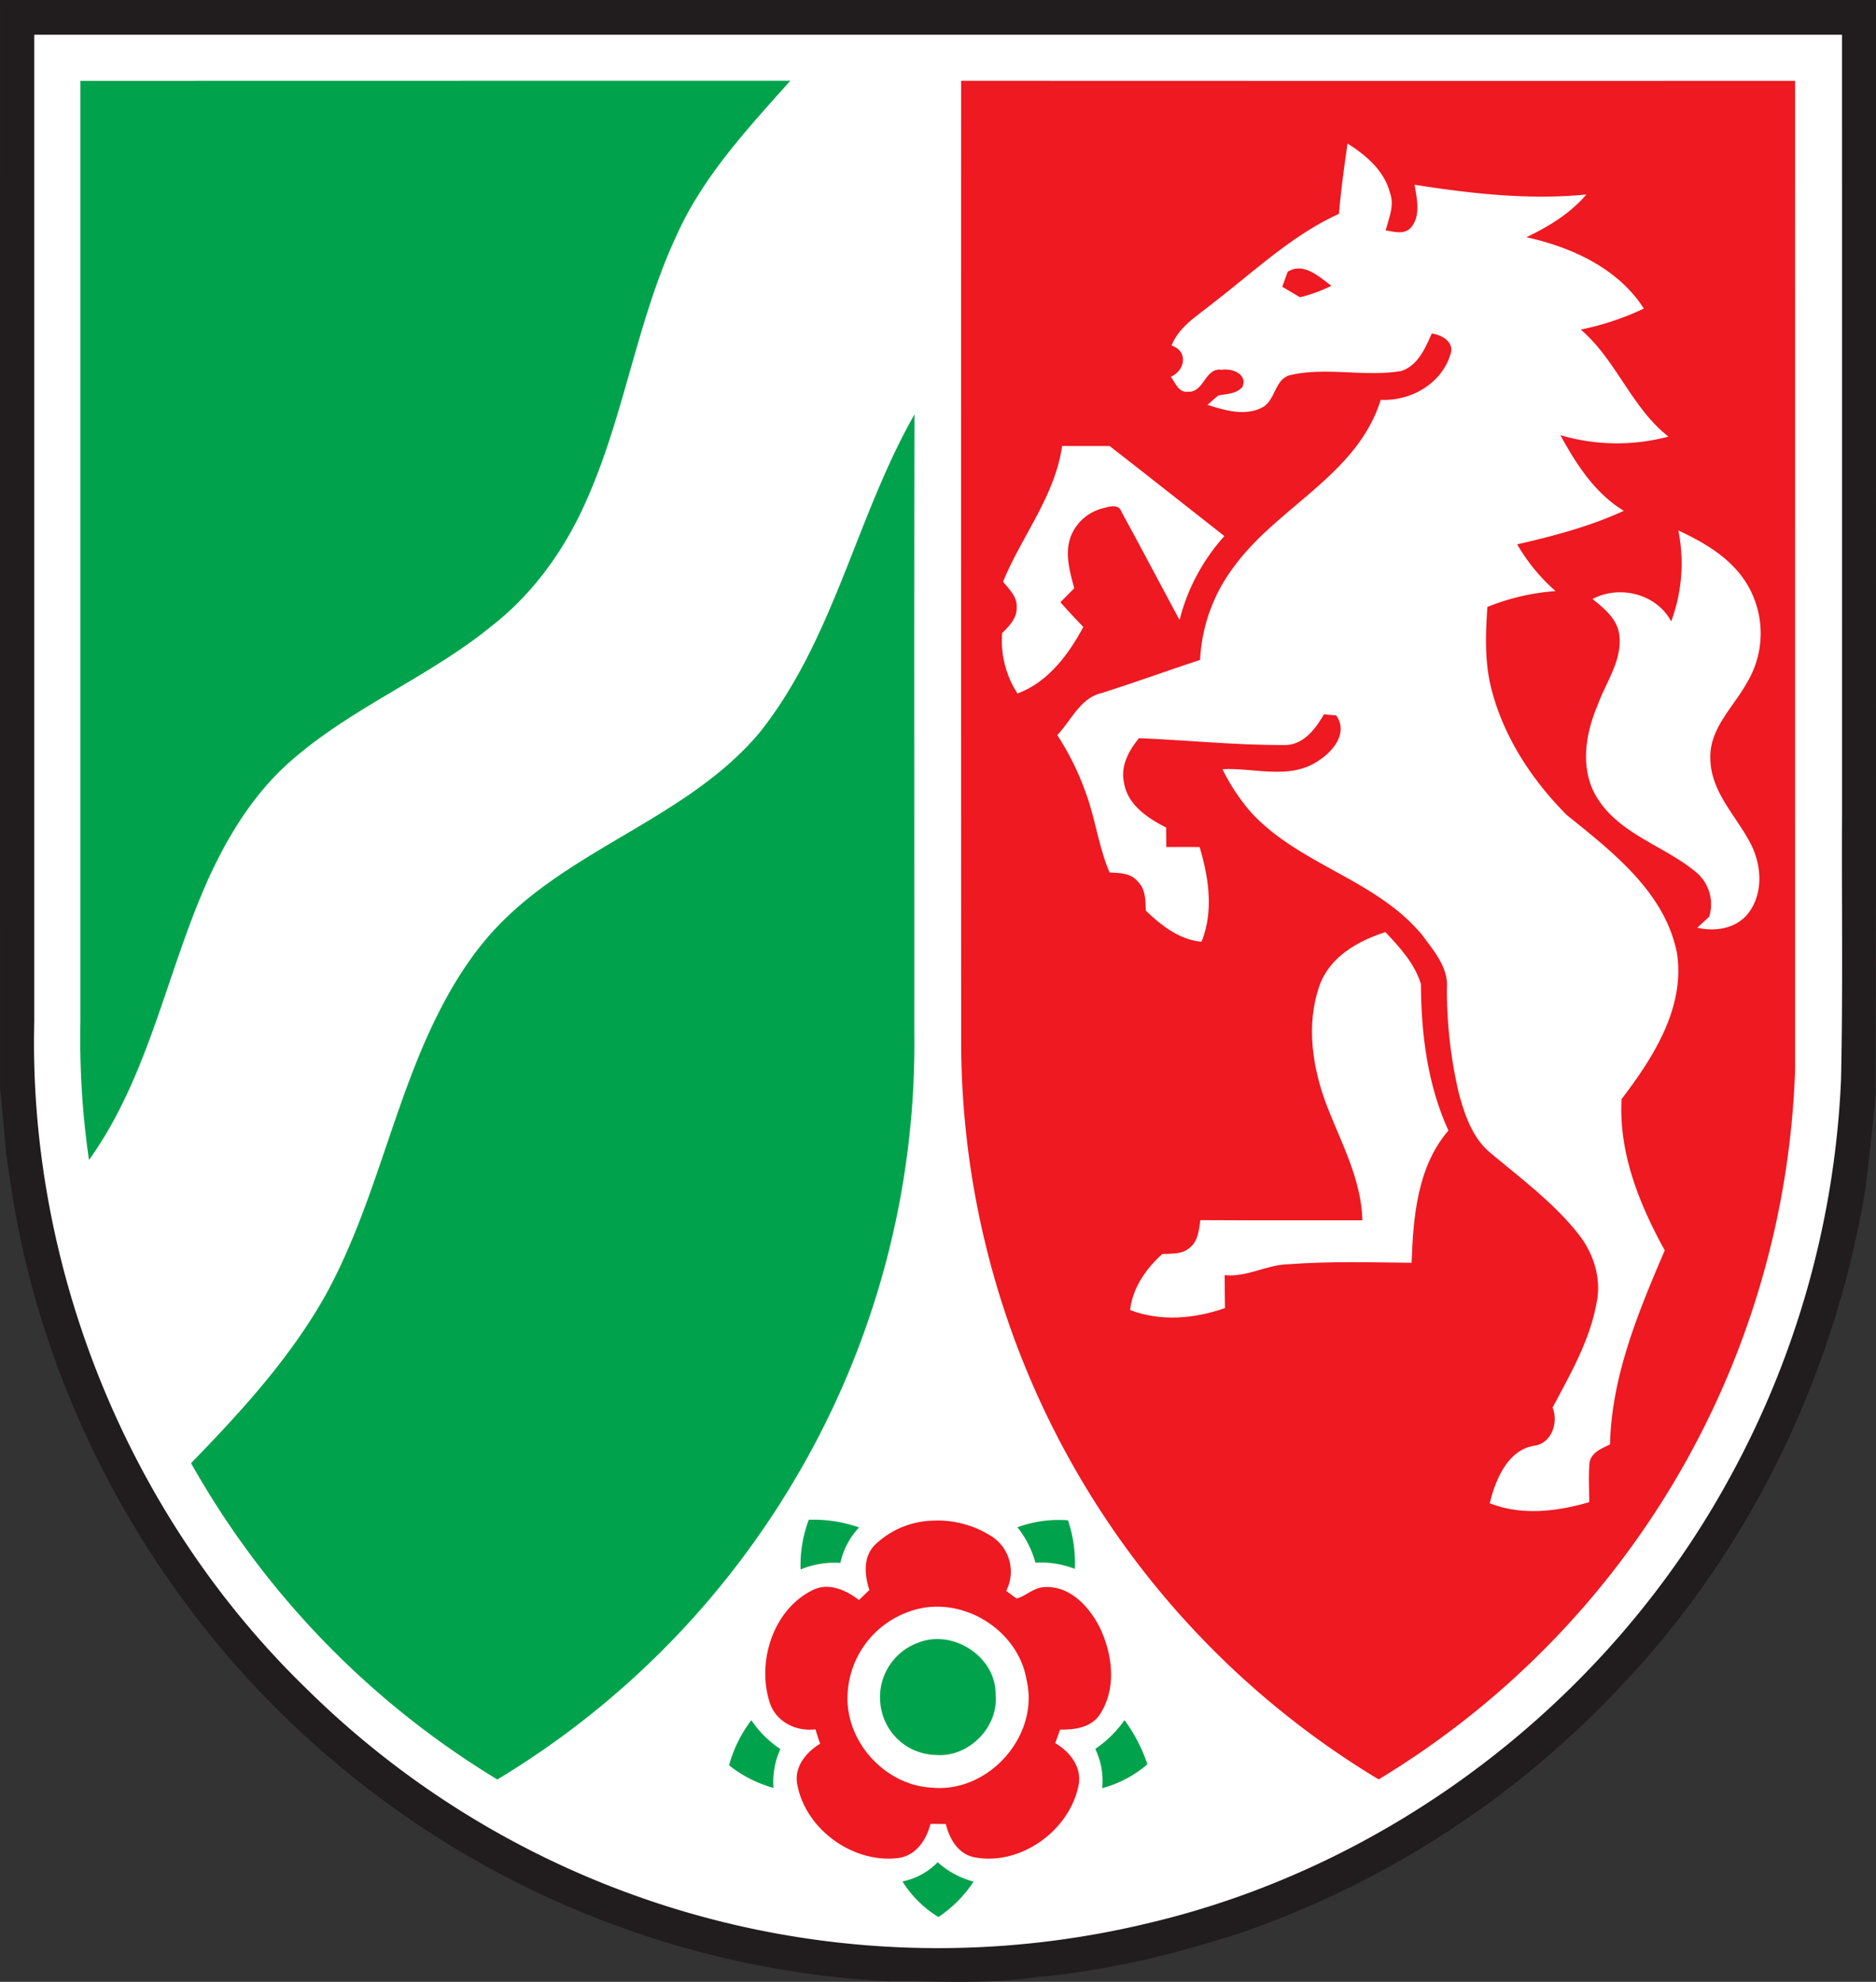 <?xml version="1.0" encoding="UTF-8"?>
<svg viewBox="0 0 393.13 415.27" xmlns="http://www.w3.org/2000/svg">
 <rect x="0" y="0" width="393.13" height="415.27" fill="#333333" stroke="none"/>
 <defs>
  <style>.cls-1{fill:#211c1e;}.cls-2{fill:#fff;}.cls-3{fill:#00a34c;}.cls-4{fill:#ee1921;}</style>
 </defs>
 <title>Element 1</title>
 <g id="Ebene_2" data-name="Ebene 2">
  <g id="svg2">
   <g id="surface0">
    <path id="schwarz" class="cls-1" d="m0.004 0.002q196.56-0.002 393.11 9e-4c-0.052 76.378 0.116 152.76-0.085 229.13-0.534 6.841-1.368 13.658-2.203 20.475-6.355 37.992-23.624 74.225-49.96 102.43a197.71 197.71 0 0 1-80.423 52.814c-14.218 4.67-28.882 8.225-43.819 9.468-10.12 1.547-20.417 0.697-30.617 0.835a195.57 195.57 0 0 1-115.49-45.646c-37.004-30.876-62.058-75.742-68.588-123.52-1.017-5.904-1.171-11.9-1.922-17.833q-0.007-114.08 4e-4 -228.15z"/>
    <path id="weiss" class="cls-2" d="m7.176 7.274q189.42-0.004 378.83-0.002 0.008 81.908 0.002 163.81c-0.084 18.366 0.198 36.736-0.204 55.1a190.62 190.62 0 0 1-24.406 85.389c-25.32 45.218-69.845 79.288-120.32 91.295a188.26 188.26 0 0 1-176.84-49.006c-37.239-36.062-58.307-87.971-57.06-139.77q-1e-4 -103.41 3e-4 -206.82z"/>
    <g id="gruen">
     <path id="gruen_oben" class="cls-3" d="m16.845 16.943q74.383-0.023 148.77-0.02c-8.847 9.932-18.153 19.874-23.707 32.128-8.41 17.857-10.971 37.787-19.006 55.79-4.44 10.125-11.041 19.439-19.798 26.274-13.088 10.709-29.2 17.019-41.961 28.17-7.684 6.633-13.146 15.435-17.349 24.583-8.854 19.522-12.464 41.5-25.148 59.194a177.74 177.74 0 0 1-1.799-28.956q0.002-98.582 0.002-197.16z" data-name="gruen oben"/>
     <path id="gruen_unten" class="cls-3" d="m159.28 153.38c15.547-19.645 20.116-45.07 32.36-66.55-0.088 43.091-0.017 86.182-0.036 129.27a179.1 179.1 0 0 1-25.302 94.336 180.66 180.66 0 0 1-62.08 62.434 181.54 181.54 0 0 1-64.185-66.283c10.483-10.794 20.79-22.032 28.194-35.228 9.343-16.962 13.333-36.139 21.117-53.768 4.048-9.049 9.104-17.836 16.237-24.82 15.968-15.724 39.168-21.984 53.695-39.395z" data-name="gruen unten"/>
    </g>
    <path id="rot" class="cls-4" d="m201.42 219.15q-0.034-101.11-0.009-202.22 87.379 0.037 174.76 0.011 0.011 103.6 0.008 207.2a181.01 181.01 0 0 1-87.27 148.71 180.6 180.6 0 0 1-87.488-153.7z"/>
    <g id="pferd">
     <path id="koerper" class="cls-2" d="M282.385,30.083c-.705,4.902-1.383,9.788-1.8,14.725-9.873,4.494-17.758,12.081-26.275,18.6-3.223,2.675-7.202,4.905-8.8,9,3.554,1.159,2.84,5.261-.15,6.525.933,1.299,1.655,3.415,3.65,3.15,3.337.157,3.492-5.15,7.025-4.6,2.113-.346,5.429.872,4.35,3.55-1.25,1.552-3.334,1.472-5.1,1.85-.759.651-1.502,1.291-2.25,1.95,3.626,1.136,7.74,2.41,11.375.6,2.978-1.435,2.612-6.174,6.15-6.875,7.583-1.697,15.467.478,23.1-.825,3.487-1.153,5.005-4.769,6.375-7.85,2.129.284,4.799,1.783,3.925,4.35-1.919,6.22-8.303,9.832-14.625,9.55-4.86,15.681-21.543,22.35-30.725,34.925a35.171,35.171,0,0,0-7.125,19.575c-6.888,2.261-13.689,4.734-20.6,6.925-4.505,1.026-6.391,5.755-9.325,8.825a56.778,56.778,0,0,1,5.875,11.825c2.081,5.54,2.766,11.485,5.075,16.95,2.094.127,4.534.104,5.95,1.95,1.639,1.557,1.569,3.966,1.65,6.05,3.246,3.117,7.023,6.084,11.675,6.525,2.582-6.412,1.515-13.423-.4-19.85-2.327-.007-4.653-.014-6.975,0-.007-1.361-.02-2.719-.025-4.075-3.845-1.962-8.077-4.739-8.825-9.35-.811-3.491.969-6.774,3.125-9.375,10.146.407,20.263,1.474,30.425,1.425,3.937.11,6.573-3.35,8.325-6.425.647.057,1.928.168,2.575.225,2.572,3.636-.625,7.516-3.7,9.475-5.954,4.129-13.454,1.431-20.125,1.8a41.934,41.934,0,0,0,5.9,8.95c10.143,11.135,26.428,14.139,36.025,25.9,2.383,3.248,5.429,6.72,5.1,11.025a94.381,94.381,0,0,0,2.575,22.325c1.254,4.489,2.891,9.248,6.65,12.275,6.329,5.313,13.078,10.307,18.25,16.825,3.24,4.019,4.988,9.449,3.875,14.575-1.423,7.873-5.5,14.897-9.2,21.875,1.193,3.026-.052,7.146-3.475,7.95-5.844.66-8.472,7.093-9.7,12.1,6.72,2.652,14.089,1.739,20.85-.225.006-2.782-.2-5.582.075-8.35.419-2.145,2.567-2.891,4.275-3.75.342-14.283,5.915-27.713,11.475-40.65-5.343-9.714-9.66-20.397-9.05-31.7,6.649-8.726,13.382-19.179,11.6-30.675-2.574-12.759-13.543-21.148-23.1-28.875-7.476-7.514-13.531-16.812-15.975-27.225-1.227-5.358-1.002-10.907-.65-16.35a46.67,46.67,0,0,1,14.3-3.325,38.972,38.972,0,0,1-8.05-9.8c7.615-1.739,15.231-3.746,22.35-7.025-6.079-3.675-9.96-9.773-13.3-15.85a41.901,41.901,0,0,0,22.65.3c-7.751-6.077-10.921-16.043-18.375-22.425a57.798,57.798,0,0,0,13.225-4.4c-5.412-8.447-15.139-12.869-24.625-14.95,4.656-2.233,9.194-4.969,12.575-8.95-12.037,1.181-24.112-.172-36-2.05.482,2.952,1.362,6.563-.825,9.05-1.384,1.459-3.523.781-5.225.525.639-2.526,1.852-5.153.925-7.775C290.142,35.831,286.314,32.53,282.385,30.083ZM272.31,56.258c2.451.09,4.781,2.225,6.7,3.625a30.797,30.797,0,0,1-6.6,2.4c-1.238-.737-2.472-1.462-3.7-2.2q.566-1.559,1.125-3.125A4.253,4.253,0,0,1,272.31,56.258Z"/>
     <path id="huf_oben" class="cls-2" d="m222.57 93.449q4.97 0.029 9.944 0.004c8.058 6.246 16.044 12.585 24.068 18.875a41.307 41.307 0 0 0-9.393 17.579c-4.089-7.575-8.096-15.198-12.218-22.753-0.543-1.512-2.304-1.084-3.46-0.744a9.8 9.8 0 0 0-6.834 5.332c-1.748 3.671-0.558 7.813 0.438 11.517q-1.453 1.464-2.902 2.93c1.568 1.756 3.165 3.489 4.808 5.18-3.116 5.8-7.41 11.58-13.802 13.944a20.354 20.354 0 0 1-3.212-12.656c1.485-1.475 3.166-3.178 3.042-5.454 0.111-2.191-1.592-3.759-2.854-5.307 3.921-9.585 10.881-17.922 12.375-28.447z" data-name="huf oben"/>
     <path id="schweif" class="cls-2" d="m351.71 111.16c5.675 2.615 11.383 6.003 14.595 11.575a20.054 20.054 0 0 1-0.256 20.378c-2.859 5.134-7.946 9.646-7.627 15.993 0.126 6.767 5.254 11.695 8.251 17.322 2.493 4.546 2.984 10.694-0.337 14.959-2.474 3.195-6.915 3.883-10.659 2.997l2.496-2.287a8.799 8.799 0 0 0-2.786-9.379c-6.595-5.47-15.824-7.832-20.61-15.398-3.773-5.909-2.609-13.401 0.003-19.518 1.699-4.83 5.209-9.357 4.556-14.723-0.377-3.358-3.167-5.595-5.613-7.566 5.652-2.991 13.424-1.105 16.481 4.7a34.882 34.882 0 0 0 1.505-19.053z"/>
     <path id="huf_unten" class="cls-2" d="M276.535,206.451c2.152-5.968,8.05-9.317,13.783-11.138,3.015,3.164,6.153,6.627,7.445,10.87.055,10.449,1.37,21.114,5.762,30.702-6.529,7.589-7.377,18.138-7.713,27.713-8.58-.078-17.18-.344-25.743.308-4.619.061-8.75,2.774-13.429,2.285.009,2.297.021,4.596.058,6.898-6.344,2.236-13.503,2.87-19.878.408.54-4.667,3.328-8.656,6.741-11.731,1.946-.121,4.198.12,5.752-1.328,1.786-1.359,1.917-3.742,2.236-5.772,11.317.079,22.634.022,33.952.031-.216-8.452-4.307-15.989-7.322-23.672C275.05,223.987,273.589,214.75,276.535,206.451Z" data-name="huf unten"/>
    </g>
    <g id="blume">
     <path id="blume_nw" class="cls-3" d="m167.77 328.86a26.875 26.875 0 0 1 1.718-10.412 28.848 28.848 0 0 1 10.54 1.603 15.814 15.814 0 0 0-3.924 7.443 18.378 18.378 0 0 0-8.335 1.366z" data-name="blume nw"/>
     <path id="blume_no" class="cls-3" d="m213.2 320.02a25.37 25.37 0 0 1 10.604-1.465 27.763 27.763 0 0 1 1.437 10.18 19.931 19.931 0 0 0-8.263-1.308 20.284 20.284 0 0 0-3.777-7.407z" data-name="blume no"/>
     <path id="blume_mitte" class="cls-3" d="m192.48 344.18c7.318-2.859 16.334 3.026 16.157 10.997 0.629 6.841-5.801 13.188-12.623 12.549a11.928 11.928 0 0 1-11.507-10.628 12.132 12.132 0 0 1 7.974-12.918z" data-name="blume mitte"/>
     <path id="blume_ring" class="cls-4" d="M195.46,318.633a18.084,18.084,0,0,0-11.975,4.95c-2.666,2.511-2.347,6.388-1.3,9.575-.719.699-1.442,1.412-2.175,2.1-2.731-2.047-6.283-3.743-9.65-2.1-8.345,4.063-11.798,15.008-9.075,23.55,1.296,4.066,5.511,6.164,9.6,5.65q.457,1.512.975,3.025c-2.984,1.774-5.588,5.023-4.75,8.7,1.797,9.237,11.553,16.293,20.875,15.275,3.839-.369,6.123-3.729,7-7.175,1.074-.006,2.146-.003,3.225.025.76,3.092,2.548,6.245,5.925,6.95,9.662,1.903,20.058-5.583,21.9-15.15.697-3.746-1.837-6.978-4.9-8.75.253-.717.772-2.134,1.025-2.85,2.967.066,6.284-.375,8.175-2.95,3.782-5.498,2.835-12.944.025-18.65-2.201-4.226-6.138-8.478-11.3-8.25-2.287-.04-3.924,1.786-6,2.4q-1.133-.779-2.2-1.625a8.823,8.823,0,0,0-2.775-11.225A20.916,20.916,0,0,0,195.46,318.633Zm.9,18.025c8.758-.019,17.311,6.492,18.775,15.4,2.736,11.642-7.954,23.655-19.8,22.525-9.868-.47-18.168-9.611-17.725-19.475a19.286,19.286,0,0,1,12.725-17.35A16.864,16.864,0,0,1,196.36,336.658Z" data-name="blume ring"/>
     <path id="blume_sw" class="cls-3" d="m152.78 369.9a27.478 27.478 0 0 1 4.674-9.452 21.696 21.696 0 0 0 6.086 6.044 16.665 16.665 0 0 0-1.456 8.141 26.177 26.177 0 0 1-9.304-4.733z" data-name="blume sw"/>
     <path id="blume_so" class="cls-3" d="m229.52 366.46a23.818 23.818 0 0 0 6.128-6.024 33.024 33.024 0 0 1 4.796 9.25 24.033 24.033 0 0 1-9.465 5.001 15.464 15.464 0 0 0-1.459-8.227z" data-name="blume so"/>
     <path id="blume_s" class="cls-3" d="m196.5 390.21a18.223 18.223 0 0 0 7.526 4.057 26.315 26.315 0 0 1-7.371 7.419 23.083 23.083 0 0 1-7.54-7.454 14.287 14.287 0 0 0 7.385-4.023z" data-name="blume s"/>
    </g>
   </g>
  </g>
 </g>
</svg>
